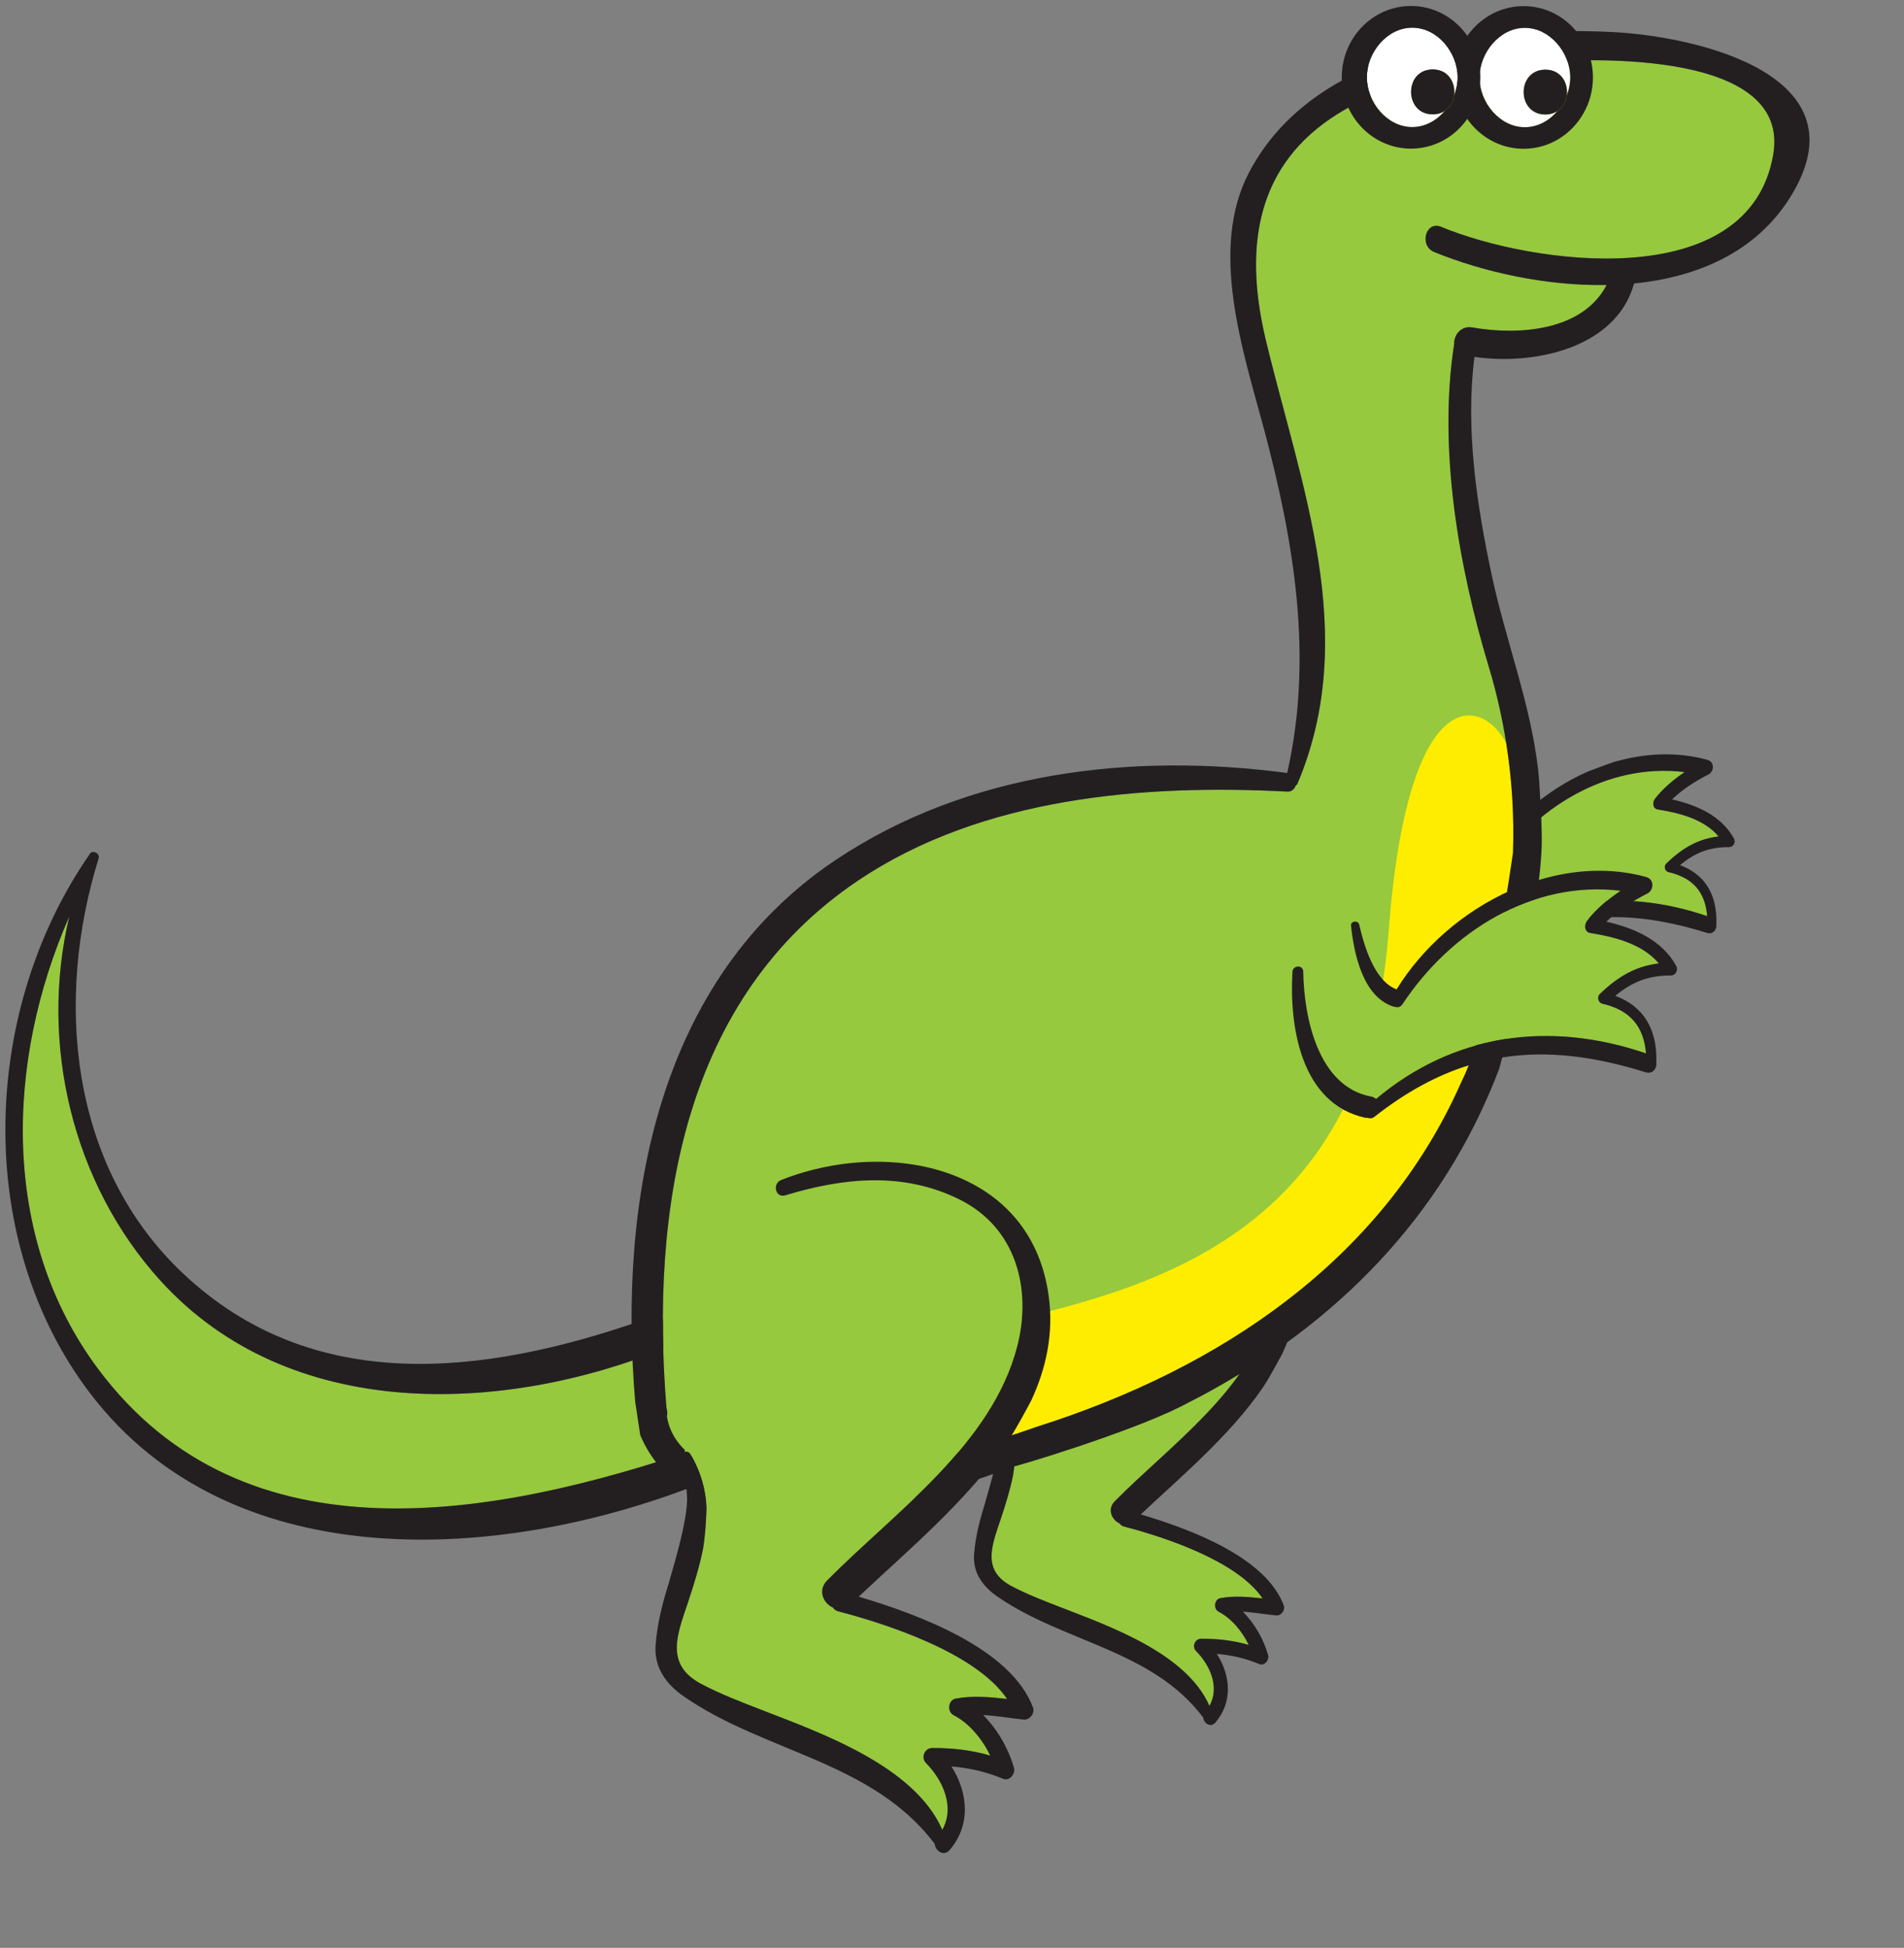 <svg version="1.1" width="173" height="177" xmlns="http://www.w3.org/2000/svg" xmlns:xlink="http://www.w3.org/1999/xlink">
  <rect width="100%" height="100%" fill="#808080" stroke="none"/>
  <!-- Exported by Scratch - http://scratch.mit.edu/ -->
  <g id="ID0.2763061197474599" transform="matrix(0.95, 0, 0, 0.95, 0.3, 0.4)">
    <g id="Back_Leg">
      <path id="Fill_3_" fill="#96C93D" d="M 95.656 133.483 C 96.488 134.879 96.861 136.290 96.937 137.712 C 96.933 137.878 96.882 139.608 96.666 140.937 C 96.393 142.333 95.955 143.734 95.484 145.148 C 94.630 147.701 93.623 150.074 96.529 151.605 C 98.039 152.400 99.634 153.007 101.224 153.626 C 105.810 155.416 113.285 158.009 115.499 163.091 C 116.526 161.257 115.511 159.138 114.218 157.832 C 113.788 157.402 114.107 156.644 114.710 156.644 C 116.294 156.640 117.798 156.806 119.272 157.243 C 118.631 155.926 117.624 154.700 116.383 154.056 C 115.860 153.785 115.947 152.868 116.553 152.752 C 117.914 152.502 119.246 152.638 120.600 152.780 C 118.120 149.119 110.989 146.841 107.301 145.882 C 107.102 145.831 106.972 145.716 106.881 145.583 C 106.129 145.243 105.660 144.226 106.420 143.455 C 111.774 138.046 119.408 132.746 121.399 124.983 C 122.549 120.500 121.331 115.668 116.845 113.440 C 112.420 111.245 107.720 111.717 103.139 113.114 C 102.838 113.205 102.618 113.094 102.493 112.908 C 94.932 116.573 95.147 131.207 95.223 133.333 C 95.377 133.283 95.558 133.313 95.656 133.483 L 95.656 133.483 L 95.656 133.483 L 95.656 133.483 Z " transform="matrix(0.997, 0, 0, 0.997, 0.2, 0.15)"/>
      <path id="Outline_3_" fill="#231F20" d="M 108.922 144.720 C 112.600 141.242 117.418 137.232 120.611 132.574 C 121.205 131.737 122.502 129.286 122.502 129.286 C 123.695 126.718 124.285 123.970 123.877 121.024 C 123.236 116.372 120.570 113.387 117.074 111.822 C 112.845 109.926 107.404 110.094 102.816 111.910 C 102.361 112.091 102.295 112.600 102.500 112.909 C 102.625 113.097 102.852 113.206 103.146 113.115 C 107.728 111.719 112.427 111.246 116.853 113.440 C 121.333 115.669 122.558 120.501 121.406 124.983 C 119.416 132.747 111.777 138.045 106.427 143.456 C 105.667 144.227 106.136 145.244 106.888 145.584 C 106.980 145.718 107.109 145.832 107.310 145.884 C 110.996 146.845 118.122 149.120 120.607 152.781 C 119.253 152.635 117.921 152.503 116.562 152.753 C 115.957 152.865 115.867 153.782 116.392 154.058 C 117.628 154.701 118.638 155.923 119.279 157.244 C 117.800 156.808 116.300 156.642 114.717 156.646 C 114.113 156.648 113.795 157.406 114.227 157.834 C 115.520 159.139 116.536 161.258 115.506 163.092 C 113.289 158.010 105.817 155.418 101.231 153.628 C 99.643 153.010 98.043 152.402 96.536 151.607 C 93.630 150.075 94.640 147.702 95.491 145.150 C 95.962 143.736 96.397 142.335 96.673 140.939 C 96.896 139.611 96.944 137.880 96.944 137.714 C 96.868 136.291 96.495 134.886 95.663 133.484 C 95.561 133.314 95.384 133.285 95.237 133.334 C 95.069 133.395 94.938 133.557 94.995 133.772 C 95.013 133.838 95.026 133.908 95.042 133.977 C 95.288 134.957 95.337 135.875 95.401 136.748 C 95.546 138.720 93.981 143.477 94.005 143.543 C 93.521 145.110 93.062 146.731 92.925 148.583 C 92.804 150.294 93.747 151.619 95.128 152.578 C 101.501 157.011 110.015 157.690 114.913 164.216 C 114.950 164.759 115.622 165.211 116.071 164.695 C 117.778 162.720 117.524 160.140 116.217 158.103 C 117.613 158.220 118.955 158.521 120.281 159.077 C 120.789 159.288 121.269 158.681 121.136 158.219 C 120.720 156.740 119.863 155.203 118.710 154.053 C 119.782 154.112 120.856 154.315 121.917 154.413 C 122.378 154.460 122.798 153.898 122.642 153.469 C 120.920 148.830 113.726 146.151 108.922 144.720 L 108.922 144.720 L 108.922 144.720 L 108.922 144.720 Z " transform="matrix(0.997, 0, 0, 0.997, 0.2, 0.15)"/>
    </g>
    <g id="Back_Arm">
      <path id="Fill_1_" fill="#96C93D" d="M 134.125 80.377 C 134.180 84.249 135.377 90.173 139.898 90.990 C 140.074 91.024 140.201 91.098 140.304 91.190 C 146.917 85.645 155.031 84.518 163.251 87.322 C 163.075 85.116 161.976 83.659 159.540 83.099 C 159.185 83.016 159.067 82.529 159.325 82.280 C 160.854 80.802 162.360 79.917 164.345 79.677 C 162.939 78.014 160.618 77.431 158.515 77.090 C 157.999 77.007 157.994 76.381 158.244 76.064 C 159.004 75.080 160.017 74.226 161.092 73.503 C 153.617 72.594 146.645 76.958 142.553 83.155 C 142.375 83.422 142.094 83.451 141.871 83.352 C 141.828 83.345 141.789 83.350 141.740 83.333 C 139.181 82.471 138.428 78.805 138.187 76.459 C 134.835 73.039 133.433 80.003 133.433 80.006 C 133.703 79.849 134.121 79.963 134.125 80.377 L 134.125 80.377 L 134.125 80.377 L 134.125 80.377 Z " transform="matrix(0.997, 0, 0, 0.997, 0.2, 0.15)"/>
      <path id="Outline_1_" fill="#231F20" d="M 133.213 80.377 C 132.930 85.080 133.947 91.599 139.402 92.796 C 139.470 92.814 139.533 92.798 139.601 92.798 C 139.777 92.871 139.992 92.867 140.177 92.720 C 142.855 90.614 145.499 89.175 148.216 88.332 C 148.216 88.332 149.991 87.796 151.142 87.654 C 154.904 87.078 158.853 87.557 163.216 88.926 C 163.855 89.125 164.224 88.549 164.128 88.042 C 164.132 88.021 164.142 88.014 164.142 87.989 C 164.195 85.249 163.052 83.324 160.648 82.427 C 162.015 81.296 163.386 80.692 165.353 80.700 C 165.777 80.702 166.021 80.237 165.824 79.878 C 164.603 77.667 162.256 76.667 159.886 76.120 C 160.878 75.173 162.077 74.396 163.282 73.778 C 163.903 73.561 164.053 72.542 163.261 72.323 C 160.296 71.513 157.214 71.680 154.284 72.542 C 153.989 72.625 151.768 73.465 151.768 73.465 C 147.774 75.239 144.274 78.285 142.061 81.882 C 140.151 81.167 139.290 78.127 138.877 76.363 C 138.863 76.307 138.838 76.264 138.809 76.227 C 138.616 76.011 138.153 76.116 138.188 76.456 C 138.424 78.802 139.180 82.468 141.741 83.330 C 141.790 83.347 141.829 83.342 141.872 83.349 C 142.095 83.448 142.376 83.417 142.554 83.152 C 146.646 76.955 153.618 72.590 161.093 73.500 C 160.021 74.223 159.005 75.075 158.245 76.061 C 157.997 76.378 158.003 77.004 158.516 77.087 C 160.621 77.428 162.942 78.011 164.348 79.674 C 162.368 79.912 160.860 80.799 159.328 82.277 C 159.070 82.526 159.185 83.013 159.543 83.096 C 161.979 83.656 163.078 85.113 163.254 87.319 C 155.029 84.515 146.920 85.640 140.307 91.187 C 140.203 91.095 140.077 91.019 139.901 90.987 C 135.380 90.169 134.178 84.246 134.128 80.374 C 134.124 79.961 133.706 79.847 133.440 80.008 L 133.440 80.008 C 133.317 80.080 133.226 80.198 133.213 80.377 L 133.213 80.377 L 133.213 80.377 L 133.213 80.377 Z " transform="matrix(0.997, 0, 0, 0.997, 0.2, 0.15)"/>
    </g>
    <g id="Tail">
      <path id="Fill_4_" fill="#96C93D" d="M 63.267 127.112 L 63.267 127.112 L 63.544 128.694 C 47.636 135.171 27.228 135.893 14.872 122.290 C 6.405 112.970 3.231 99.499 6.132 87.347 C 0.030 101.228 -0.503 118.156 8.880 130.745 C 22.980 149.673 47.234 144.948 66.591 138.352 C 66.575 138.903 66.493 139.452 66.403 139.998 C 66.403 139.997 66.403 139.996 66.405 139.995 C 73.748 130.242 63.267 127.112 63.267 127.112 L 63.267 127.112 L 63.267 127.112 L 63.267 127.112 Z " transform="matrix(0.997, 0, 0, 0.997, 0.2, 0.15)"/>
      <path id="Outline_4_" fill="#231F20" d="M 8.881 130.745 C -0.502 118.151 0.033 101.225 6.133 87.347 C 3.237 99.499 6.408 112.970 14.873 122.290 C 27.227 135.894 47.637 135.171 63.547 128.694 L 63.270 127.112 L 62.969 125.434 C 62.262 125.694 61.551 125.946 60.834 126.192 C 45.949 131.334 29.473 133.399 16.977 121.540 C 6.159 111.282 4.723 95.345 8.948 81.771 C 8.952 81.761 8.948 81.750 8.952 81.743 C 8.962 81.697 8.966 81.654 8.964 81.615 C 8.962 81.599 8.962 81.584 8.960 81.568 C 8.952 81.523 8.939 81.482 8.917 81.443 C 8.911 81.433 8.905 81.422 8.899 81.415 C 8.876 81.380 8.852 81.351 8.819 81.322 C 8.799 81.304 8.782 81.289 8.760 81.273 C 8.740 81.263 8.731 81.252 8.709 81.245 C 8.488 81.115 8.189 81.123 8.066 81.402 C -2.142 96.134 -3.071 117.683 7.626 132.427 C 20.542 150.234 45.267 149.498 64.315 142.656 C 64.913 142.440 65.504 142.218 66.092 141.994 C 66.154 141.327 66.283 140.664 66.401 140.001 C 66.495 139.453 66.577 138.904 66.589 138.355 C 47.234 144.948 22.979 149.671 8.881 130.745 L 8.881 130.745 L 8.881 130.745 L 8.881 130.745 Z " transform="matrix(0.997, 0, 0, 0.997, 0.2, 0.15)"/>
    </g>
    <g id="Body">
      <path id="Fill_5_" fill="#96C93D" d="M 146.416 5.434 C 139.947 5.952 132.680 7.051 127.178 10.772 C 119.666 15.852 118.934 23.813 120.942 32.141 C 124.321 46.149 129.962 60.332 123.981 74.559 C 123.934 74.670 123.862 74.750 123.782 74.817 C 123.657 75.137 123.386 75.395 122.989 75.374 C 109.106 74.651 93.677 75.934 81.825 83.895 C 64.946 95.233 61.893 115.573 63.430 134.507 C 63.518 134.778 63.526 135.064 63.477 135.331 C 63.770 137.290 65.704 142.034 77.633 141.442 C 79.865 141.333 82.447 141.036 85.438 140.499 C 85.438 140.499 92.971 138.427 98.901 136.330 C 116.546 130.746 132.087 120.321 139.620 103.375 C 139.686 103.226 139.763 103.063 139.849 102.886 C 142.328 97.912 144.634 81.233 144.634 81.233 C 144.749 77.743 144.538 74.248 143.988 70.744 C 143.599 68.296 143.050 65.845 142.310 63.385 C 139.410 53.778 137.431 42.473 138.990 32.440 C 138.969 32.147 139.045 31.838 139.199 31.571 C 139.217 31.541 139.230 31.507 139.250 31.481 C 139.543 31.034 140.062 30.727 140.723 30.842 C 145.166 31.630 151.327 31.190 153.614 26.772 C 147.802 26.876 141.788 25.528 137.077 23.608 C 135.597 23.004 136.257 20.569 137.743 21.190 C 146.425 24.813 167.274 27.752 169.597 14.272 C 171.301 4.348 152.529 4.939 146.416 5.434 L 146.416 5.434 L 146.416 5.434 L 146.416 5.434 Z " transform="matrix(0.997, 0, 0, 0.997, 0.2, 0.15)"/>
      <path id="Belly" fill="#FFED00" d="M 132.692 88.843 C 130.325 120.435 106.260 123.753 91.061 127.376 C 77.903 130.513 77.500 139.171 77.629 141.442 C 79.863 141.333 82.443 141.036 85.436 140.499 C 85.436 140.499 92.967 138.425 98.897 136.330 C 116.543 130.746 132.085 120.321 139.616 103.375 C 139.684 103.226 139.761 103.063 139.846 102.886 C 142.323 97.912 144.629 81.233 144.629 81.233 C 144.746 77.743 144.535 74.248 143.983 70.744 C 141.606 66.186 134.494 64.798 132.692 88.843 L 132.692 88.843 L 132.692 88.843 L 132.692 88.843 Z " transform="matrix(0.997, 0, 0, 0.997, 0.2, 0.15)"/>
      <path id="Outline_5_" fill="#231F20" d="M 154.022 2.494 C 141.887 1.921 125.501 4.083 119.288 16.006 C 115.436 23.394 118.753 33.167 120.735 40.579 C 123.633 51.433 125.491 62.492 122.964 73.589 C 108.120 71.609 92.319 73.454 79.644 81.935 C 62.529 93.376 58.789 114.697 60.415 133.893 L 60.894 137.070 C 60.900 137.102 60.902 137.122 60.902 137.122 C 64.750 146.113 76.629 145.483 85.625 143.496 C 91.756 142.142 96.547 140.158 96.547 140.158 C 96.629 140.251 107.656 136.923 112.705 134.401 L 114.857 133.285 C 127.543 126.455 137.857 116.296 143.296 101.983 C 143.296 101.983 145.153 95.315 146.366 88.706 C 146.913 85.726 147.329 82.753 147.384 80.411 C 147.396 79.545 147.364 78.682 147.337 77.818 C 147.280 76.753 147.185 75.121 147.140 74.384 C 147.109 74.019 147.083 73.652 147.040 73.285 C 146.311 66.931 143.935 60.906 142.601 54.670 C 141.160 47.921 140.039 40.601 140.931 33.669 C 146.681 34.499 154.535 32.824 156.242 26.623 C 162.304 26.023 167.879 23.642 171.181 18.413 C 178.637 6.588 162.172 2.879 154.022 2.494 L 154.022 2.494 L 154.022 2.494 L 154.022 2.494 Z M 169.588 14.270 C 167.268 27.749 146.416 24.811 137.734 21.188 C 136.248 20.567 135.588 23 137.068 23.606 C 141.779 25.526 147.793 26.874 153.605 26.770 C 151.322 31.188 145.162 31.628 140.714 30.840 C 140.054 30.725 139.534 31.030 139.241 31.479 C 139.220 31.503 139.208 31.539 139.190 31.569 C 139.036 31.838 138.960 32.145 138.981 32.438 C 137.422 42.471 139.401 53.776 142.299 63.383 C 143.041 65.843 143.590 68.294 143.979 70.742 C 144.534 74.246 144.745 77.741 144.625 81.231 C 144.625 81.231 142.314 97.912 139.840 102.884 C 139.752 103.064 139.676 103.224 139.611 103.373 C 132.078 120.319 116.539 130.744 98.892 136.328 C 92.962 138.425 85.428 140.497 85.428 140.497 C 82.441 141.034 79.861 141.331 77.624 141.440 C 65.690 142.032 63.759 137.288 63.466 135.329 C 63.517 135.059 63.507 134.776 63.421 134.505 C 61.882 115.569 64.937 95.232 81.816 83.893 C 93.670 75.930 109.097 74.649 122.980 75.372 C 123.376 75.393 123.648 75.137 123.773 74.815 C 123.853 74.750 123.923 74.669 123.972 74.557 C 129.951 60.330 124.312 46.147 120.933 32.139 C 118.923 23.811 119.662 15.850 127.169 10.770 C 132.671 7.049 139.940 5.950 146.407 5.432 C 152.529 4.939 171.301 4.348 169.588 14.270 L 169.588 14.270 L 169.588 14.270 L 169.588 14.270 Z " transform="matrix(0.997, 0, 0, 0.997, 0.2, 0.15)"/>
    </g>
    <g id="Front_Arm">
      <path id="Fill" fill="#96C93D" d="M 124.498 92.646 C 124.560 97.017 125.912 103.704 131.018 104.625 C 131.213 104.663 131.360 104.748 131.479 104.854 C 138.946 98.594 148.096 97.324 157.377 100.488 C 157.180 97.998 155.938 96.352 153.189 95.721 C 152.785 95.625 152.654 95.075 152.945 94.793 C 154.672 93.126 156.373 92.126 158.611 91.855 C 157.021 89.978 154.406 89.321 152.027 88.937 C 151.451 88.843 151.443 88.136 151.720 87.777 C 152.577 86.667 153.724 85.704 154.935 84.889 C 146.497 83.862 138.623 88.787 134.007 95.784 C 133.810 96.085 133.489 96.118 133.237 96.008 C 133.190 95.999 133.145 96.006 133.091 95.987 C 130.200 95.011 129.351 90.875 129.077 88.226 C 125.300 84.368 123.714 92.228 123.714 92.230 C 124.022 92.052 124.492 92.181 124.498 92.646 L 124.498 92.646 L 124.498 92.646 L 124.498 92.646 Z " transform="matrix(0.997, 0, 0, 0.997, 0.2, 0.15)"/>
      <path id="Outline" fill="#231F20" d="M 123.471 92.646 C 123.151 97.957 124.297 105.310 130.453 106.666 C 130.533 106.686 130.601 106.668 130.680 106.668 C 130.877 106.750 131.119 106.746 131.330 106.578 C 134.351 104.198 137.342 102.578 140.404 101.627 C 140.404 101.627 142.410 101.023 143.705 100.862 C 147.951 100.212 152.408 100.753 157.336 102.300 C 158.059 102.527 158.473 101.872 158.367 101.304 C 158.369 101.283 158.379 101.269 158.379 101.243 C 158.441 98.147 157.150 95.975 154.438 94.966 C 155.981 93.691 157.530 93.007 159.749 93.019 C 160.228 93.021 160.503 92.498 160.280 92.091 C 158.901 89.595 156.253 88.466 153.579 87.849 C 154.698 86.780 156.054 85.905 157.411 85.203 C 158.114 84.959 158.284 83.807 157.388 83.561 C 154.042 82.647 150.566 82.834 147.255 83.807 C 146.923 83.901 144.417 84.848 144.417 84.848 C 139.907 86.850 135.958 90.288 133.460 94.348 C 131.306 93.540 130.331 90.113 129.870 88.119 C 129.854 88.057 129.825 88.011 129.788 87.968 C 129.571 87.726 129.050 87.841 129.087 88.228 C 129.358 90.874 130.210 95.013 133.103 95.989 C 133.156 96.008 133.201 96.001 133.248 96.010 C 133.500 96.120 133.816 96.088 134.019 95.786 C 138.632 88.791 146.505 83.864 154.945 84.891 C 153.734 85.704 152.590 86.667 151.732 87.780 C 151.453 88.138 151.461 88.845 152.037 88.939 C 154.416 89.323 157.031 89.980 158.621 91.857 C 156.383 92.128 154.683 93.128 152.955 94.796 C 152.664 95.075 152.795 95.626 153.199 95.722 C 155.945 96.353 157.187 97.995 157.387 100.489 C 148.106 97.325 138.949 98.595 131.487 104.855 C 131.368 104.751 131.223 104.667 131.026 104.626 C 125.922 103.702 124.569 97.019 124.506 92.647 C 124.500 92.182 124.029 92.051 123.729 92.233 L 123.729 92.233 C 123.586 92.312 123.483 92.445 123.471 92.646 L 123.471 92.646 L 123.471 92.646 L 123.471 92.646 Z " transform="matrix(0.997, 0, 0, 0.997, 0.2, 0.15)"/>
    </g>
    <g id="Front_Leg">
      <path id="Fill_2_" fill="#96C93D" d="M 65.701 138.923 C 66.719 140.624 67.172 142.343 67.263 144.072 C 67.259 144.276 67.201 146.382 66.931 148.001 C 66.597 149.698 66.068 151.407 65.493 153.128 C 64.456 156.237 63.225 159.128 66.766 160.995 C 68.602 161.964 70.549 162.704 72.483 163.458 C 78.071 165.640 87.176 168.796 89.879 174.985 C 91.129 172.751 89.893 170.169 88.317 168.581 C 87.796 168.060 88.176 167.136 88.919 167.134 C 90.851 167.128 92.679 167.331 94.480 167.863 C 93.701 166.259 92.470 164.764 90.960 163.981 C 90.319 163.649 90.431 162.533 91.167 162.395 C 92.825 162.088 94.448 162.251 96.095 162.430 C 93.074 157.969 84.388 155.195 79.900 154.026 C 79.654 153.965 79.496 153.824 79.386 153.662 C 78.468 153.250 77.902 152.011 78.824 151.070 C 85.344 144.479 94.646 138.024 97.072 128.570 C 98.474 123.106 96.988 117.219 91.525 114.508 C 86.134 111.832 80.410 112.409 74.828 114.112 C 74.465 114.223 74.191 114.089 74.041 113.860 C 64.830 118.326 65.094 136.153 65.186 138.744 C 65.363 138.679 65.578 138.718 65.701 138.923 L 65.701 138.923 L 65.701 138.923 L 65.701 138.923 Z " transform="matrix(0.997, 0, 0, 0.997, 0.2, 0.15)"/>
      <path id="Outline_2_" fill="#231F20" d="M 81.861 152.611 C 86.340 148.376 92.213 143.488 96.101 137.811 C 96.828 136.790 98.406 133.805 98.406 133.805 C 99.859 130.676 100.578 127.326 100.082 123.743 C 99.301 118.075 96.059 114.440 91.795 112.531 C 86.649 110.219 80.014 110.428 74.428 112.635 C 73.871 112.854 73.791 113.479 74.041 113.854 C 74.191 114.083 74.465 114.215 74.828 114.104 C 80.410 112.407 86.139 111.830 91.525 114.502 C 96.988 117.215 98.474 123.102 97.072 128.563 C 94.646 138.018 85.343 144.473 78.824 151.063 C 77.898 152.002 78.469 153.245 79.386 153.657 C 79.493 153.819 79.654 153.960 79.900 154.020 C 84.388 155.188 93.076 157.963 96.095 162.424 C 94.449 162.246 92.825 162.082 91.167 162.389 C 90.431 162.528 90.319 163.643 90.960 163.975 C 92.470 164.758 93.696 166.248 94.480 167.856 C 92.679 167.329 90.851 167.126 88.919 167.127 C 88.179 167.129 87.796 168.055 88.317 168.576 C 89.891 170.164 91.129 172.746 89.879 174.980 C 87.178 168.791 78.070 165.632 72.483 163.453 C 70.549 162.699 68.602 161.959 66.766 160.990 C 63.225 159.123 64.454 156.232 65.493 153.123 C 66.065 151.402 66.597 149.693 66.931 147.996 C 67.201 146.377 67.259 144.271 67.263 144.067 C 67.169 142.338 66.718 140.619 65.701 138.918 C 65.578 138.713 65.363 138.672 65.180 138.732 C 64.979 138.802 64.821 139.002 64.887 139.261 C 64.908 139.345 64.924 139.427 64.948 139.511 C 65.247 140.705 65.303 141.823 65.386 142.886 C 65.564 145.283 63.657 151.078 63.687 151.161 C 63.091 153.069 62.537 155.048 62.373 157.304 C 62.227 159.388 63.375 160.998 65.059 162.166 C 72.825 167.565 83.196 168.395 89.161 176.347 C 89.208 177.009 90.028 177.560 90.575 176.927 C 92.655 174.525 92.345 171.378 90.755 168.898 C 92.454 169.043 94.091 169.408 95.708 170.084 C 96.325 170.344 96.911 169.605 96.753 169.039 C 96.245 167.234 95.200 165.365 93.798 163.967 C 95.109 164.033 96.411 164.279 97.704 164.405 C 98.266 164.461 98.778 163.778 98.583 163.254 C 96.481 157.619 87.713 154.354 81.861 152.611 L 81.861 152.611 L 81.861 152.611 L 81.861 152.611 Z " transform="matrix(0.997, 0, 0, 0.997, 0.2, 0.15)"/>
    </g>
    <g id="R_Eye">
      <path id="White" fill="#FFFFFF" d="M 145.764 2.100 C 143.366 2.100 141.414 4.453 141.414 6.861 C 141.414 9.269 143.363 11.632 145.764 11.632 C 146.993 11.632 148.102 11.007 148.893 10.078 C 148.581 10.282 148.202 10.412 147.733 10.412 C 144.958 10.412 144.958 6.109 147.733 6.109 C 149.254 6.109 149.938 7.407 149.788 8.577 C 149.999 8.029 150.118 7.446 150.118 6.859 C 150.115 4.452 148.166 2.100 145.764 2.100 L 145.764 2.100 L 145.764 2.100 L 145.764 2.100 Z " transform="matrix(0.997, 0, 0, 0.997, 0.2, 0.15)"/>
      <path id="Pupil" fill="#231F20" d="M 147.731 6.110 C 144.954 6.110 144.954 10.413 147.731 10.413 C 148.198 10.413 148.581 10.283 148.891 10.079 C 149.409 9.739 149.705 9.180 149.786 8.578 C 149.937 7.408 149.254 6.110 147.731 6.110 L 147.731 6.110 L 147.731 6.110 L 147.731 6.110 Z " transform="matrix(0.997, 0, 0, 0.997, 0.2, 0.15)"/>
      <path id="Outline_6_" fill="#231F20" d="M 150.910 2.690 C 149.695 1.066 147.795 0.015 145.648 0.015 C 141.978 0.015 139.002 3.077 139.002 6.860 C 139.002 10.638 141.981 13.702 145.648 13.702 C 148.121 13.702 150.273 12.309 151.418 10.247 C 151.977 9.248 152.295 8.095 152.295 6.860 C 152.295 5.289 151.776 3.846 150.910 2.690 L 150.910 2.690 L 150.910 2.690 L 150.910 2.690 Z M 148.892 10.079 C 148.101 11.008 146.996 11.633 145.763 11.633 C 143.367 11.633 141.413 9.270 141.413 6.862 C 141.413 4.454 143.360 2.101 145.763 2.101 C 148.166 2.101 150.117 4.454 150.117 6.862 C 150.117 7.449 149.998 8.032 149.787 8.580 C 149.707 9.179 149.408 9.739 148.892 10.079 L 148.892 10.079 L 148.892 10.079 L 148.892 10.079 Z " transform="matrix(0.997, 0, 0, 0.997, 0.2, 0.15)"/>
    </g>
    <g id="L_Eye">
      <path id="White_1_" fill="#FFFFFF" d="M 134.961 2.085 C 132.563 2.085 130.611 4.439 130.611 6.847 C 130.611 9.254 132.560 11.618 134.961 11.618 C 136.190 11.618 137.297 10.993 138.088 10.064 C 137.777 10.268 137.399 10.398 136.928 10.398 C 134.155 10.398 134.155 6.095 136.928 6.095 C 138.451 6.095 139.133 7.393 138.985 8.563 C 139.196 8.015 139.315 7.432 139.315 6.845 C 139.313 4.438 137.363 2.085 134.961 2.085 L 134.961 2.085 L 134.961 2.085 L 134.961 2.085 Z " transform="matrix(0.997, 0, 0, 0.997, 0.2, 0.15)"/>
      <path id="Pupil_1_" fill="#231F20" d="M 136.928 6.096 C 134.155 6.096 134.155 10.399 136.928 10.399 C 137.399 10.399 137.782 10.269 138.088 10.065 C 138.609 9.725 138.904 9.165 138.984 8.564 C 139.133 7.394 138.451 6.096 136.928 6.096 L 136.928 6.096 L 136.928 6.096 L 136.928 6.096 Z " transform="matrix(0.997, 0, 0, 0.997, 0.2, 0.15)"/>
      <path id="Outline_7_" fill="#231F20" d="M 140.108 2.676 C 138.894 1.052 136.993 0 134.845 0 C 131.175 0 128.199 3.063 128.199 6.846 C 128.199 10.623 131.178 13.688 134.845 13.688 C 137.320 13.688 139.470 12.294 140.616 10.233 C 141.171 9.234 141.493 8.080 141.493 6.846 C 141.492 5.274 140.975 3.831 140.108 2.676 L 140.108 2.676 L 140.108 2.676 L 140.108 2.676 Z M 138.088 10.064 C 137.297 10.993 136.192 11.618 134.961 11.618 C 132.565 11.618 130.611 9.254 130.611 6.847 C 130.611 4.439 132.558 2.085 134.961 2.085 C 137.364 2.085 139.315 4.439 139.315 6.847 C 139.315 7.434 139.196 8.017 138.985 8.565 C 138.904 9.164 138.606 9.725 138.088 10.064 L 138.088 10.064 L 138.088 10.064 L 138.088 10.064 Z " transform="matrix(0.997, 0, 0, 0.997, 0.2, 0.15)"/>
    </g>
  </g>
</svg>